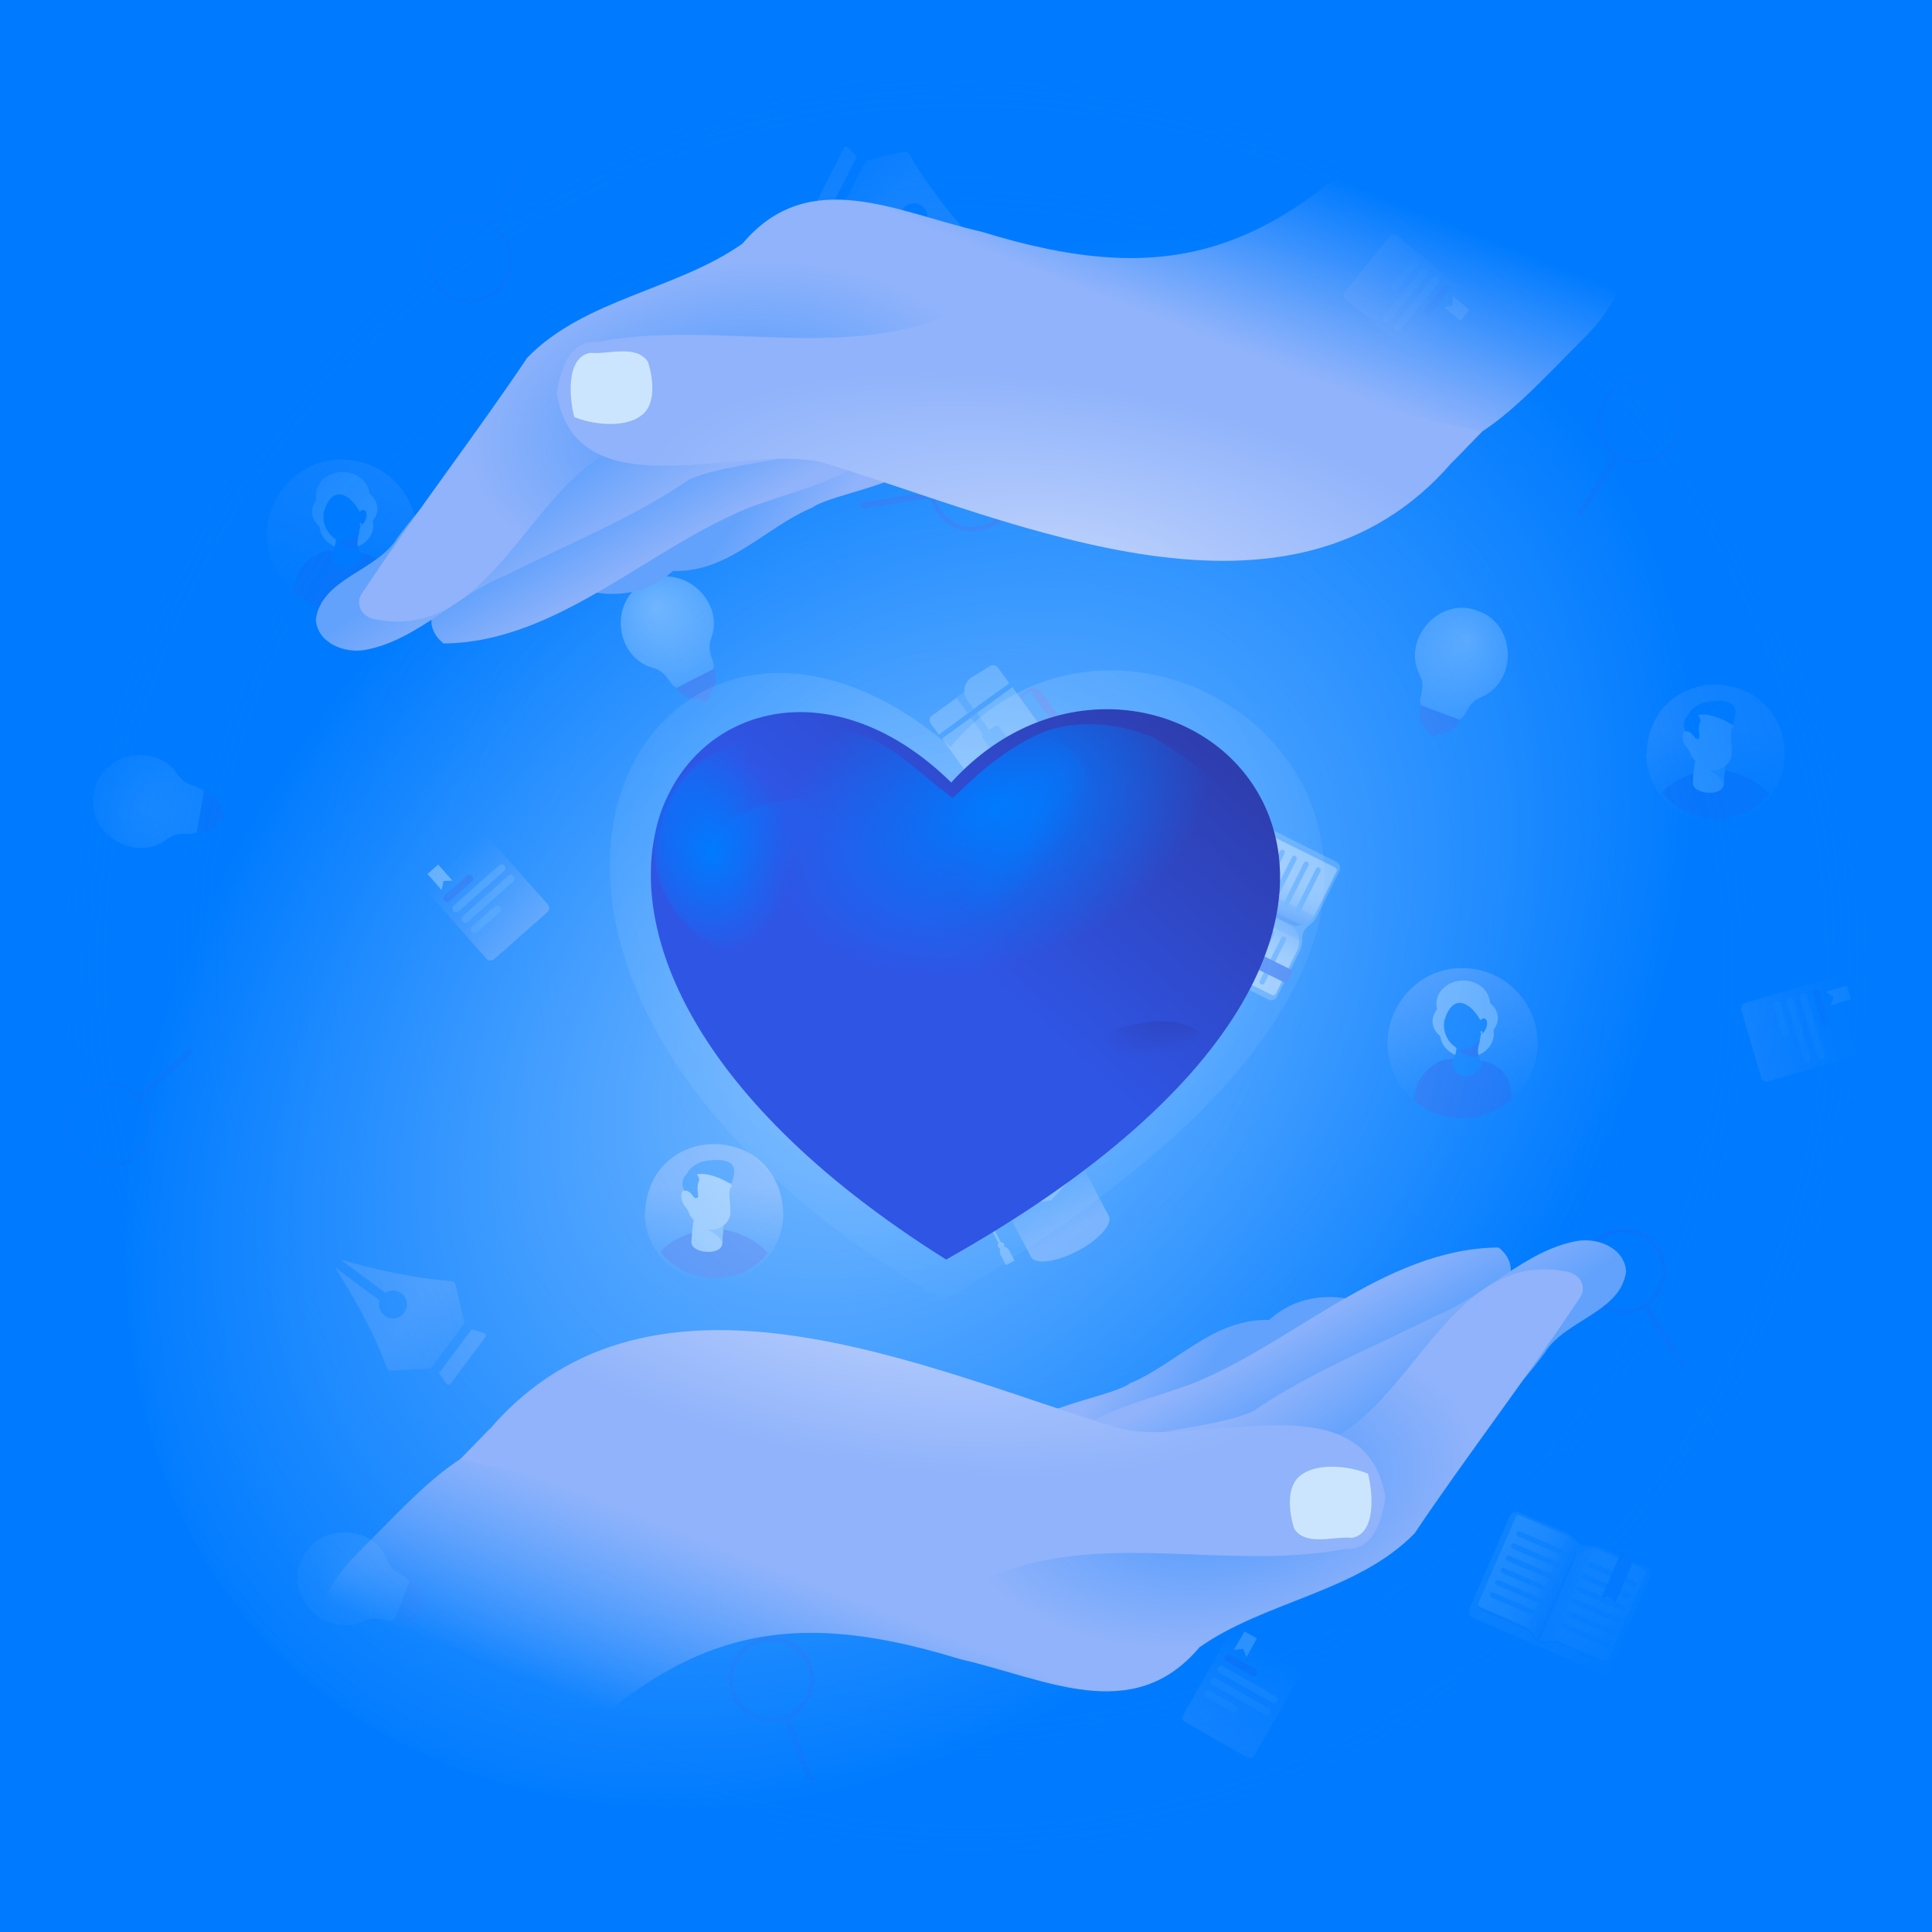 <?xml version="1.0" encoding="UTF-8"?>
<svg xmlns="http://www.w3.org/2000/svg" xmlns:xlink="http://www.w3.org/1999/xlink" version="1.1" viewBox="0 0 720 720">
  <!-- Generator: Adobe Illustrator 29.0.1, SVG Export Plug-In . SVG Version: 2.1.0 Build 192)  -->
  <defs>
    <style>
      .st0 {
        fill: none;
      }

      .st1 {
        fill: #4285f4;
      }

      .st2 {
        fill: url(#radial-gradient14);
      }

      .st2, .st3, .st4 {
        opacity: .5;
      }

      .st3 {
        fill: url(#radial-gradient13);
      }

      .st4 {
        fill: url(#radial-gradient16);
      }

      .st5 {
        fill: url(#radial-gradient10);
      }

      .st5, .st6, .st7, .st8, .st9 {
        opacity: .4;
      }

      .st6 {
        fill: url(#radial-gradient17);
      }

      .st7 {
        fill: url(#radial-gradient15);
      }

      .st10 {
        fill: #3395ff;
      }

      .st11 {
        fill: url(#linear-gradient2);
      }

      .st12 {
        fill: url(#linear-gradient1);
      }

      .st13 {
        fill: url(#linear-gradient9);
      }

      .st14 {
        fill: url(#linear-gradient3);
      }

      .st15 {
        fill: url(#linear-gradient6);
      }

      .st16 {
        fill: url(#linear-gradient8);
      }

      .st17 {
        fill: url(#linear-gradient7);
      }

      .st18 {
        fill: url(#linear-gradient5);
      }

      .st19 {
        fill: url(#linear-gradient4);
      }

      .st20 {
        fill: url(#radial-gradient12);
      }

      .st21 {
        fill: url(#radial-gradient11);
      }

      .st22 {
        fill: #007bff;
      }

      .st23 {
        fill: #80bdff;
      }

      .st24 {
        fill: url(#linear-gradient18);
      }

      .st25 {
        fill: url(#linear-gradient13);
      }

      .st26 {
        fill: url(#linear-gradient12);
      }

      .st27 {
        fill: url(#linear-gradient15);
      }

      .st28 {
        fill: url(#linear-gradient16);
      }

      .st29 {
        fill: url(#linear-gradient11);
      }

      .st30 {
        fill: url(#linear-gradient10);
      }

      .st31 {
        fill: url(#linear-gradient17);
      }

      .st32 {
        fill: url(#linear-gradient14);
      }

      .st33 {
        fill: url(#linear-gradient19);
      }

      .st34 {
        fill: url(#linear-gradient23);
      }

      .st35 {
        fill: url(#linear-gradient22);
      }

      .st36 {
        fill: url(#linear-gradient24);
      }

      .st37 {
        fill: url(#linear-gradient25);
      }

      .st38 {
        fill: url(#linear-gradient21);
      }

      .st39 {
        fill: url(#linear-gradient20);
      }

      .st40 {
        fill: url(#linear-gradient27);
      }

      .st41 {
        fill: url(#linear-gradient26);
      }

      .st42 {
        fill: #2f55e5;
      }

      .st43 {
        fill: #b3d7ff;
      }

      .st44 {
        fill: url(#radial-gradient);
      }

      .st45 {
        fill: url(#linear-gradient);
      }

      .st46 {
        fill: #66b0ff;
      }

      .st47 {
        fill: #fff;
      }

      .st48 {
        fill: #2e3192;
      }

      .st49 {
        opacity: .7;
      }

      .st50 {
        fill: #cce5ff;
      }

      .st51 {
        fill: url(#radial-gradient1);
      }

      .st52 {
        fill: url(#radial-gradient6);
      }

      .st53 {
        fill: url(#radial-gradient8);
      }

      .st54 {
        fill: url(#radial-gradient3);
      }

      .st55 {
        fill: url(#radial-gradient2);
      }

      .st56 {
        fill: url(#radial-gradient5);
      }

      .st57 {
        fill: url(#radial-gradient4);
      }

      .st8 {
        fill: url(#radial-gradient7);
      }

      .st9 {
        fill: url(#radial-gradient9);
      }

      #design{
		    clip-path: url("#mask");
	    }

      #elements-10{
		    transform-origin: 50% 50% !important;
		    animation: rotate 8s infinite  ease-in-out alternate-reverse;
  	  }
 	    @keyframes rotate { 
       	0% {transform: rotate(3deg) scale(1);}
		    100% {transform: rotate(-3deg) scale(1.4);}
      } 

      #hand-top{
		  transform-origin: 50% 100% !important;
		  animation: skew1 8s infinite  ease-in-out alternate;
		  }
	    #hand-bottom{
		  transform-origin: 50% 100% !important;
		  animation: skew1 8s infinite  ease-in-out alternate-reverse;
		  }
	    @keyframes skew1 { 
      0% {transform: skew(5deg) rotate(5deg);}
		  100% {transform: skew(-5deg) rotate(-5deg);}
      } 
	    @keyframes skew { 
      0% {transform: skew(5deg) rotate(8deg);}
		  100% {transform: skew(-5deg) rotate(-8deg);}
      } 

      #main{
		    transform-origin: 50% 50% !important;
		    animation: heart 2s infinite  ease-in-out alternate-reverse;
  	  }
 	    @keyframes heart { 
       	0% {transform: scale(1);}
		    100% {transform: scale(1.05);}
      } 

    </style>
    

    <radialGradient id="radial-gradient" cx="2846.5" cy="3292.7" fx="2846.5" fy="3292.7" r="46.6" gradientTransform="translate(-3268.6 2332.4) rotate(20.4) scale(1 -1)" gradientUnits="userSpaceOnUse">
      <stop offset="0" stop-color="#fff"/>
      <stop offset="1" stop-color="#fff" stop-opacity="0"/>
    </radialGradient>
    <radialGradient id="radial-gradient1" cx="224.1" cy="989.8" fx="224.1" fy="989.8" r="46.5" gradientTransform="translate(56.9 1398.1) rotate(14) scale(1 -1)" xlink:href="#radial-gradient"/>
    <radialGradient id="radial-gradient2" cx="-2712.6" cy="-1782.5" fx="-2712.6" fy="-1782.5" r="46.5" gradientTransform="translate(1847.2 -2596.6) rotate(-27.1) scale(1 -1)" xlink:href="#radial-gradient"/>
    <radialGradient id="radial-gradient3" cx="-14782" cy="3572.1" fx="-14782" fy="3572.1" r="46.6" gradientTransform="translate(6089.5 -13657.4) rotate(-80.2) scale(1 -1)" xlink:href="#radial-gradient"/>
    <radialGradient id="radial-gradient4" cx="-11394.4" cy="-1812.7" fx="-11394.4" fy="-1812.7" r="46.6" gradientTransform="translate(2579.6 -10687.2) rotate(-68.7) scale(1 -1)" xlink:href="#radial-gradient"/>
    <linearGradient id="linear-gradient" x1="838.7" y1="-119.5" x2="838.7" y2="-141.5" gradientTransform="translate(-409.6 726) rotate(-27.8) scale(1 -1)" gradientUnits="userSpaceOnUse">
      <stop offset="0" stop-color="#007bff"/>
      <stop offset="1" stop-color="#90b3fb"/>
    </linearGradient>
    <linearGradient id="linear-gradient1" x1="-1498.3" y1="-1222.5" x2="-1498.3" y2="-1261.4" gradientTransform="translate(551.4 2056.1) rotate(128.9) scale(1 -1)" xlink:href="#linear-gradient"/>
    <linearGradient id="linear-gradient2" x1="-166.1" y1="498.8" x2="-166.1" y2="459.9" gradientTransform="translate(370.5 1130.8) rotate(29.6) scale(1 -1)" xlink:href="#linear-gradient"/>
    <linearGradient id="linear-gradient3" x1="889.7" y1="44.1" x2="889.7" y2="5.2" gradientTransform="translate(-468.2 942.7) rotate(-41.5) scale(1 -1)" xlink:href="#linear-gradient"/>
    <linearGradient id="linear-gradient4" x1="-1014.5" y1="-6" x2="-1014.5" y2="-45" gradientTransform="translate(980.6 1350) rotate(73.7) scale(1 -1)" xlink:href="#linear-gradient"/>
    <linearGradient id="linear-gradient5" x1="-1389.6" y1="2600.6" x2="-1363.1" y2="2600.6" gradientTransform="translate(2189.6 2717.9) rotate(116.5)" gradientUnits="userSpaceOnUse">
      <stop offset="0" stop-color="#fff"/>
      <stop offset=".4" stop-color="#fdfeff"/>
      <stop offset=".5" stop-color="#f6f9fe"/>
      <stop offset=".6" stop-color="#ebf2fe"/>
      <stop offset=".7" stop-color="#dae7fd"/>
      <stop offset=".8" stop-color="#c4d9fc"/>
      <stop offset=".8" stop-color="#a8c7fa"/>
      <stop offset=".9" stop-color="#88b2f8"/>
      <stop offset="1" stop-color="#649bf6"/>
      <stop offset="1" stop-color="#4285f4"/>
    </linearGradient>
    <linearGradient id="linear-gradient6" x1="-1363.1" y1="2600.6" x2="-1336.5" y2="2600.6" gradientTransform="translate(2189.6 2717.9) rotate(116.5)" gradientUnits="userSpaceOnUse">
      <stop offset="0" stop-color="#4285f4"/>
      <stop offset="0" stop-color="#649bf6"/>
      <stop offset="0" stop-color="#88b2f8"/>
      <stop offset=".2" stop-color="#a8c7fa"/>
      <stop offset=".2" stop-color="#c4d9fc"/>
      <stop offset=".3" stop-color="#dae7fd"/>
      <stop offset=".4" stop-color="#ebf2fe"/>
      <stop offset=".5" stop-color="#f6f9fe"/>
      <stop offset=".6" stop-color="#fdfeff"/>
      <stop offset="1" stop-color="#fff"/>
    </linearGradient>
    <linearGradient id="linear-gradient7" x1="361.5" y1="2023.5" x2="388" y2="2023.5" gradientTransform="translate(1031.8 -1417.4) rotate(23.5)" xlink:href="#linear-gradient5"/>
    <linearGradient id="linear-gradient8" x1="388" y1="2023.5" x2="414.6" y2="2023.5" gradientTransform="translate(1031.8 -1417.4) rotate(23.5)" xlink:href="#linear-gradient6"/>
    <linearGradient id="linear-gradient9" x1="3942.3" y1="245.3" x2="3942.3" y2="279.4" gradientTransform="translate(4208.4 722) rotate(-180)" gradientUnits="userSpaceOnUse">
      <stop offset="0" stop-color="#007bff"/>
      <stop offset="1" stop-color="#90b3fb"/>
    </linearGradient>
    <linearGradient id="linear-gradient10" x1="3569.1" y1="416.5" x2="3569.1" y2="450.5" xlink:href="#linear-gradient9"/>
    <linearGradient id="linear-gradient11" x1="3926.8" y1="500.1" x2="3926.8" y2="553.4" gradientTransform="translate(4054.2 722) rotate(-180)" xlink:href="#linear-gradient9"/>
    <linearGradient id="linear-gradient12" x1="3509.1" y1="310.6" x2="3509.1" y2="363.9" gradientTransform="translate(4054.2 722) rotate(-180)" xlink:href="#linear-gradient9"/>
    <linearGradient id="linear-gradient13" x1="829.8" y1="1450.4" x2="843.8" y2="1464.4" gradientTransform="translate(-1403.7 -122.7) rotate(81.7) scale(1 -1)" xlink:href="#linear-gradient9"/>
    <linearGradient id="linear-gradient14" x1="856.7" y1="1477.3" x2="831.4" y2="1452" gradientTransform="translate(-1403.7 -122.7) rotate(81.7) scale(1 -1)" xlink:href="#linear-gradient9"/>
    <linearGradient id="linear-gradient15" x1="1381.7" y1="5179.6" x2="1395.7" y2="5193.6" gradientTransform="translate(5688.6 -199.4) rotate(-107.9) scale(1 -1)" xlink:href="#linear-gradient9"/>
    <linearGradient id="linear-gradient16" x1="1408.6" y1="5206.4" x2="1383.3" y2="5181.2" gradientTransform="translate(5688.6 -199.4) rotate(-107.9) scale(1 -1)" xlink:href="#linear-gradient9"/>
    <radialGradient id="radial-gradient5" cx="360" cy="362" fx="360" fy="362" r="360" gradientTransform="translate(0 722) scale(1 -1)" gradientUnits="userSpaceOnUse">
      <stop offset="0" stop-color="#007bff" stop-opacity="0"/>
      <stop offset=".9" stop-color="#007bff" stop-opacity=".9"/>
      <stop offset="1" stop-color="#007bff"/>
    </radialGradient>
    <radialGradient id="radial-gradient6" cx="411.8" cy="1498.9" fx="411.8" fy="1498.9" r="241.6" gradientTransform="translate(-1437.5 1575.1) rotate(45) scale(1 -1.4)" gradientUnits="userSpaceOnUse">
      <stop offset="0" stop-color="#fff" stop-opacity=".5"/>
      <stop offset="1" stop-color="#fff" stop-opacity="0"/>
    </radialGradient>
    <radialGradient id="radial-gradient7" cx="352.7" cy="326.1" fx="352.7" fy="326.1" r="198.7" gradientTransform="translate(0 27.5) scale(1 .9)" xlink:href="#radial-gradient6"/>
    <linearGradient id="linear-gradient17" x1="3873.5" y1="486.6" x2="3752.4" y2="344.4" gradientTransform="translate(4331.5 64.7) rotate(-178.3) scale(1 -1) skewX(-.2)" gradientUnits="userSpaceOnUse">
      <stop offset="0" stop-color="#2f55e5"/>
      <stop offset="1" stop-color="#2e3192"/>
    </linearGradient>
    <radialGradient id="radial-gradient8" cx="3921.1" cy="451.1" fx="3921.1" fy="451.1" r="64.8" gradientTransform="translate(2810.1 2992.4) rotate(-122.9) scale(.9 -1.3) skewX(7.8)" gradientUnits="userSpaceOnUse">
      <stop offset="0" stop-color="#007bff"/>
      <stop offset=".1" stop-color="#007bff" stop-opacity=".9"/>
      <stop offset="1" stop-color="#007bff" stop-opacity="0"/>
    </radialGradient>
    <radialGradient id="radial-gradient9" cx="3741.7" cy="-69.1" fx="3741.7" fy="-69.1" r="42.8" gradientTransform="translate(-1278.7 -2695) rotate(61.7) scale(.9 -.7) skewX(2.7)" xlink:href="#radial-gradient8"/>
    <radialGradient id="radial-gradient10" cx="4147.3" cy="1224.2" fx="4147.3" fy="1224.2" r="42.8" gradientTransform="translate(401.5 -3506) rotate(105.3) scale(.9 -.7) skewX(-1.4)" xlink:href="#radial-gradient8"/>
    <radialGradient id="radial-gradient11" cx="4101.1" cy="596.3" fx="4101.1" fy="596.3" r="42.8" gradientTransform="translate(-447.4 -3334.6) rotate(85.4) scale(.9 -.7) skewX(.7)" xlink:href="#radial-gradient8"/>
    <radialGradient id="radial-gradient12" cx="3897.9" cy="503" fx="3897.9" fy="503" r="85.2" gradientTransform="translate(3102.4 -1965.5) rotate(141.2) scale(.9 -.3) skewX(-1.5)" gradientUnits="userSpaceOnUse">
      <stop offset="0" stop-color="#2e3192"/>
      <stop offset="1" stop-color="#2e3192" stop-opacity="0"/>
    </radialGradient>
    <radialGradient id="radial-gradient13" cx="-905.3" cy="260.5" fx="-905.3" fy="260.5" r="49.5" gradientTransform="translate(869.9 -366.3) rotate(-59.5) scale(.9 -.3) skewX(-2.3)" gradientUnits="userSpaceOnUse">
      <stop offset="0" stop-color="#007bff"/>
      <stop offset="1" stop-color="#007bff" stop-opacity="0"/>
    </radialGradient>
    <linearGradient id="linear-gradient18" x1="276.9" y1="189.4" x2="300.8" y2="206.1" gradientUnits="userSpaceOnUse">
      <stop offset="0" stop-color="#62a2fc"/>
      <stop offset="1" stop-color="#90b3fb"/>
    </linearGradient>
    <linearGradient id="linear-gradient19" x1="235.5" y1="185.3" x2="248.3" y2="207.5" xlink:href="#linear-gradient18"/>
    <linearGradient id="linear-gradient20" x1="212.7" y1="175.3" x2="229.4" y2="200.5" xlink:href="#linear-gradient18"/>
    <linearGradient id="linear-gradient21" x1="390" y1="110.8" x2="419.5" y2="35.8" gradientUnits="userSpaceOnUse">
      <stop offset="0" stop-color="#90b3fb"/>
      <stop offset=".1" stop-color="#90b3fb"/>
      <stop offset="1" stop-color="#90b3fb" stop-opacity="0"/>
    </linearGradient>
    <radialGradient id="radial-gradient14" cx="271.1" cy="159.8" fx="271.1" fy="159.8" r="96.3" gradientTransform="translate(553.1 210.4) rotate(171.3) scale(1 .6)" gradientUnits="userSpaceOnUse">
      <stop offset="0" stop-color="#007bff"/>
      <stop offset="1" stop-color="#007bff" stop-opacity="0"/>
    </radialGradient>
    <linearGradient id="linear-gradient22" x1="508.5" y1="52.5" x2="671.1" y2="-71.9" gradientUnits="userSpaceOnUse">
      <stop offset="0" stop-color="#90b3fb"/>
      <stop offset=".9" stop-color="#90b3fb" stop-opacity=".1"/>
      <stop offset="1" stop-color="#90b3fb" stop-opacity="0"/>
    </linearGradient>
    <radialGradient id="radial-gradient15" cx="403.4" cy="201.6" fx="403.4" fy="201.6" r="166.1" gradientTransform="translate(19.3 58.8) rotate(10.3) scale(1 .4)" xlink:href="#radial-gradient"/>
    <linearGradient id="linear-gradient23" x1="276.9" y1="561.2" x2="300.8" y2="577.9" gradientTransform="translate(723.8 1076.4) rotate(-180)" xlink:href="#linear-gradient18"/>
    <linearGradient id="linear-gradient24" x1="235.5" y1="557.1" x2="248.3" y2="579.3" gradientTransform="translate(723.8 1076.4) rotate(-180)" xlink:href="#linear-gradient18"/>
    <linearGradient id="linear-gradient25" x1="212.7" y1="547.1" x2="229.4" y2="572.3" gradientTransform="translate(723.8 1076.4) rotate(-180)" xlink:href="#linear-gradient18"/>
    <linearGradient id="linear-gradient26" x1="390" y1="482.6" x2="419.5" y2="407.6" gradientTransform="translate(723.8 1076.4) rotate(-180)" xlink:href="#linear-gradient21"/>
    <radialGradient id="radial-gradient16" cy="531.6" fy="531.6" r="96.3" gradientTransform="translate(138 280.8) rotate(-8.7) scale(1 .6)" xlink:href="#radial-gradient14"/>
    <linearGradient id="linear-gradient27" x1="508.5" y1="424.3" x2="671.1" y2="299.8" gradientTransform="translate(723.8 1076.4) rotate(-180)" xlink:href="#linear-gradient22"/>
    <radialGradient id="radial-gradient17" cx="403.4" cy="573.4" fx="403.4" fy="573.4" r="166.1" gradientTransform="translate(680.8 776.5) rotate(-169.7) scale(1 .4)" xlink:href="#radial-gradient"/>
  </defs>

   
    <clipPath id="mask">
    <rect class="st0" width="720" height="720"/>
    </clipPath>
  
  <g id="background">
    <rect class="st22" width="720" height="720"/>
  </g>
  <g id="design">
    <g id="elements-10">
      <g id="elements-5">
        <g class="st49">
          <g>
            <path class="st42" d="M529.6,262.8c-1.3,3.4-.3,7.2,2.7,9.2-.6,2.2,2.8,3.4,3.7,1.3,3.5.3,6.7-1.9,7.9-5.2l-14.3-5.3Z"/>
            <path class="st44" d="M550.6,227.6c-14-5.5-28.3,10.5-21.6,23.7,2.8,5.6-.9,8.8.6,11.6h0l14.3,5.3h0c2.9-1.1,2.3-6,8.1-8.4,13.8-5.8,13.1-27.5-1.4-32.2Z"/>
          </g>
          <g>
            <path class="st42" d="M499.8,518.8c-.9,3.5.5,7.2,3.7,8.9-.3,2.3,3.1,3.1,3.9.9,3.5,0,6.4-2.7,7.3-6.1l-14.9-3.7Z"/>
            <path class="st51" d="M516.8,481.5c-14.5-3.9-27,13.5-18.8,25.9,3.4,5.3.1,8.8,1.9,11.5h0l14.8,3.7h0c2.8-1.4,1.6-6.2,7.1-9.3,13.1-7.3,10-28.8-5-31.8Z"/>
          </g>
          <g>
            <path class="st42" d="M252.2,256.2c1.6,3.2,5.1,5.1,8.6,4.2,1.3,1.9,4.4.3,3.5-1.9,2.6-2.4,3.1-6.2,1.5-9.4l-13.6,7.1Z"/>
            <path class="st55" d="M240.4,217c-13.5,6.6-11.4,27.9,2.9,31.9,6.1,1.7,5.9,6.6,9,7.4h0l13.5-6.9h0c1.2-2.9-2.9-5.7-.7-11.7,5.1-14.1-11.4-28.4-24.7-20.7Z"/>
          </g>
          <g>
            <path class="st42" d="M73.3,310.1c3.5.6,7.1-1.1,8.6-4.3,2.3.2,2.9-3.4.6-3.9-.3-3.5-3.1-6.2-6.6-6.8l-2.6,15Z"/>
            <path class="st54" d="M34.9,295.9c-2.8,14.7,15.5,25.9,27.2,16.9,5-3.8,8.8-.8,11.3-2.8h0l2.6-15h0c-1.6-2.7-6.3-1.1-9.8-6.4-8.1-12.5-29.4-7.9-31.3,7.3Z"/>
          </g>
          <g>
            <path class="st42" d="M147,603.7c3.3,1.3,7.2.4,9.3-2.5,2.2.6,3.5-2.7,1.4-3.7.4-3.5-1.8-6.7-5.1-8l-5.6,14.2Z"/>
            <path class="st57" d="M112.1,582.1c-5.7,13.9,10,28.5,23.3,22,5.7-2.7,8.8,1,11.6-.4h0l5.5-14.2h0c-1.1-3-5.9-2.3-8.3-8.3-5.4-13.9-27.2-13.5-32.1.9Z"/>
          </g>
          <path class="st10" d="M322.1,236c-.1.1-.3.1-.4.2h0c0-.1.3-.2.4-.2Z"/>
          <path class="st48" d="M358.9,115.7s0,0,.1.4c-.1-.2-.1-.4-.1-.4Z"/>
          <path class="st48" d="M316.1,288.5c.1-.1.3-.2.4-.2h0c-.1,0-.3.1-.4.2Z"/>
          <path class="st48" d="M321.7,236.1c.1-.1.3-.1.4-.2,0,.1-.3.2-.4.2h0Z"/>
          <g>
            <path class="st23" d="M364.1,451.6l1.7-.3,6.3,12c-.3.4-.4.9-.1,1.4.2.3.5.6.8.6-.3.6-.3,1.5.1,2.4l2,3.8,3.2-1.7-2-3.8c-.4-.8-1.2-1.4-1.9-1.4.1-.3.1-.7,0-1-.2-.5-.7-.7-1.2-.7l-6.2-11.7,2-.3-.7-1.4-4,2.1Z"/>
            <path class="st45" d="M391.4,446.7h-.6c0,.1-16.6,2.7-16.6,2.7l10,19c1.6,3,9.4,2,17.4-2.2s13.2-10.1,11.6-13.1l-10-19-11.5,12.2-.3.4Z"/>
            <polygon class="st23" points="411.6 426 383.3 431.4 362.8 451.8 365.8 451.3 366.8 451.2 374.5 450 374.5 450 391.7 447.3 403.5 434.6 403.5 434.6 411.6 426"/>
          </g>
          <g>
            <g>
              <path class="st12" d="M501.2,108.8l16.6-20.6c.7-.9,1.9-1,2.8-.3l28.3,22.8c.9.7,1,1.9.3,2.8l-16.6,20.6c-.7.9-1.9,1-2.8.3l-28.3-22.8c-.9-.7-1-1.9-.3-2.8Z"/>
              <path class="st42" d="M533,117.2l6.9-8.6c.5-.6.4-1.5-.2-2h0c-.6-.5-1.5-.4-2,.2l-6.9,8.6c-.5.6-.4,1.5.2,2h0c.6.5,1.5.4,2-.2Z"/>
              <path class="st23" d="M521.9,123l14.2-17.6c.5-.6.4-1.5-.2-2h0c-.6-.5-1.5-.4-2,.2l-14.2,17.6c-.5.6-.4,1.5.2,2h0c.6.5,1.5.4,2-.2Z"/>
              <path class="st23" d="M517.8,119.8l14.2-17.6c.5-.6.4-1.5-.2-2h0c-.6-.5-1.5-.4-2,.2l-14.2,17.6c-.5.6-.4,1.5.2,2h0c.7.5,1.5.4,2-.2Z"/>
              <path class="st23" d="M521,107.6l7-8.6c.5-.6.4-1.5-.2-2h0c-.6-.5-1.5-.4-2,.2l-7,8.6c-.5.6-.4,1.5.2,2h0c.6.5,1.5.4,2-.2Z"/>
            </g>
            <polygon class="st47" points="547.6 115.4 541.4 110.3 541.3 113.9 538 114.5 544.3 119.5 547.6 115.4"/>
          </g>
          <g>
            <g>
              <path class="st11" d="M464.8,654.9l-23.1-13.1c-1-.5-1.3-1.7-.7-2.7l17.9-31.6c.5-1,1.7-1.3,2.7-.7l23.1,13.1c1,.5,1.3,1.7.7,2.7l-17.9,31.6c-.5.9-1.7,1.2-2.7.7Z"/>
              <path class="st42" d="M467.9,622.1l-9.6-5.5c-.7-.4-1.5,0-1.9.5h0c-.4.7-.1,1.5.5,1.9l9.6,5.5c.7.4,1.5,0,1.9-.5h0c.4-.7.2-1.5-.5-1.9Z"/>
              <path class="st23" d="M475.5,632.2l-19.7-11.2c-.7-.4-1.5,0-1.9.5h0c-.4.7-.1,1.5.5,1.9l19.7,11.2c.7.4,1.5,0,1.9-.5h0c.4-.7.2-1.6-.5-1.9Z"/>
              <path class="st23" d="M472.9,636.7l-19.6-11.2c-.7-.4-1.5,0-1.9.5h0c-.4.7-.1,1.5.5,1.9l19.7,11.2c.7.4,1.5,0,1.9-.5h0c.3-.7,0-1.6-.6-1.9Z"/>
              <path class="st23" d="M460.4,635.5l-9.7-5.5c-.7-.4-1.5,0-1.9.5h0c-.4.7-.1,1.5.5,1.9l9.7,5.5c.7.4,1.5,0,1.9-.5h0c.4-.7.1-1.5-.5-1.9Z"/>
            </g>
            <polygon class="st47" points="463.8 608 459.8 614.9 463.3 614.5 464.5 617.6 468.4 610.6 463.8 608"/>
          </g>
          <g>
            <g>
              <path class="st14" d="M204,339.9l-19.9,17.6c-.8.7-2.1.6-2.8-.2l-24.1-27.2c-.7-.8-.6-2.1.2-2.8l19.9-17.6c.8-.7,2.1-.6,2.8.2l24.1,27.2c.7.9.6,2.1-.2,2.8Z"/>
              <path class="st42" d="M174,326.4l-8.3,7.3c-.6.5-.6,1.4-.1,2h0c.5.6,1.4.6,2,.1l8.3-7.3c.6-.5.6-1.4.1-2h0c-.5-.6-1.4-.6-2-.1Z"/>
              <path class="st23" d="M186,322.5l-16.9,15c-.6.5-.6,1.4-.1,2h0c.5.6,1.4.6,2,.1l16.9-15c.6-.5.6-1.4.1-2h0c-.5-.6-1.4-.6-2-.1Z"/>
              <path class="st23" d="M189.4,326.4l-16.9,15c-.6.5-.6,1.4-.1,2h0c.5.6,1.4.6,2,.1l16.9-15c.6-.5.6-1.4.1-2h0c-.5-.6-1.4-.7-2-.1Z"/>
              <path class="st23" d="M184.3,337.9l-8.3,7.4c-.6.5-.6,1.4-.1,2h0c.5.6,1.4.6,2,.1l8.3-7.4c.6-.5.6-1.4.1-2h0c-.6-.6-1.5-.7-2-.1Z"/>
            </g>
            <polygon class="st47" points="159.3 325.7 164.6 331.7 165.3 328.3 168.6 328.2 163.3 322.2 159.3 325.7"/>
          </g>
          <g>
            <g>
              <path class="st19" d="M656.4,401.7l-7.5-25.4c-.3-1,.3-2.1,1.3-2.5l34.9-10.2c1-.3,2.1.3,2.5,1.3l7.5,25.4c.3,1-.3,2.1-1.3,2.5l-34.9,10.2c-1.1.4-2.2-.2-2.5-1.3Z"/>
              <path class="st42" d="M681.4,380.4l-3.1-10.6c-.2-.7-1-1.2-1.7-.9h0c-.7.2-1.2,1-.9,1.7l3.1,10.6c.2.7,1,1.2,1.7.9h0c.7-.2,1.1-1,.9-1.7Z"/>
              <path class="st23" d="M679.8,392.9l-6.4-21.7c-.2-.7-1-1.2-1.7-.9h0c-.7.2-1.2,1-.9,1.7l6.4,21.7c.2.7,1,1.2,1.7.9h0c.7-.2,1.2-1,.9-1.7Z"/>
              <path class="st23" d="M674.9,394.3l-6.4-21.7c-.2-.7-1-1.2-1.7-.9h0c-.7.2-1.2,1-.9,1.7l6.4,21.7c.2.7,1,1.2,1.7.9h0c.7-.2,1.1-.9.9-1.7Z"/>
              <path class="st23" d="M666.7,384.7l-3.1-10.7c-.2-.7-1-1.2-1.7-.9h0c-.7.2-1.2,1-.9,1.7l3.1,10.7c.2.7,1,1.2,1.7.9h0c.7-.2,1.1-.9.9-1.7Z"/>
            </g>
            <polygon class="st47" points="688.3 367.3 680.6 369.6 683.4 371.7 682.1 374.7 689.8 372.4 688.3 367.3"/>
          </g>
          <g id="Layer_3">
            <path class="st46" d="M476,371.3l8.3-16.7c.7-1.4,1.1-3,1-4.7-.1-2,.9-3.9,2.5-5,1.3-.9,2.4-2.2,3.1-3.6l8.3-16.7c.6-1.2.1-2.7-1.1-3.4l-33.9-16.9c-1.2-.6-2.7-.1-3.4,1.1l-23.1,46.8c-.6,1.2-.1,2.7,1.1,3.4l33.9,16.9c1.2.6,2.7.1,3.3-1.2Z"/>
            <path class="st1" d="M474.5,369l7.7-15.4c1.8-3.7.3-8.1-3.3-10h0c3.7,1.8,8.1.3,10-3.3h0l7.7-15.4c.4-.8.1-1.7-.7-2h0l-30.1-15c-.8-.4-1.7-.1-2,.7h0l-7.7,15.4c-.7,1.5-1.9,2.7-3.4,3.4-.9.5-1.7,1.2-2.2,2.2h0c-.5.9-.6,2-.4,3,.3,1.6.1,3.3-.6,4.8l-7.7,15.4c-.4.8-.1,1.7.7,2h0l30.1,15c.6.2,1.5-.1,1.9-.8h0Z"/>
            <path class="st18" d="M451.1,329.8h0l28.9,14.4c3.7,1.9,8.3.3,10.1-3.4l8-16c.3-.5,0-1.2-.5-1.5l-31.4-15.6c-.5-.3-1.2,0-1.5.5h0l-8,16c-.7,1.5-2,2.7-3.5,3.4-.8.5-1.6,1.2-2.1,2.2Z"/>
            <path class="st15" d="M483.4,354.3c1.9-3.7.3-8.3-3.4-10.1l-28.9-14.4h0c-.5.9-.6,2-.4,3.1.3,1.6.1,3.3-.6,4.8l-8,16c-.3.5,0,1.2.5,1.5l31.4,15.6c.5.3,1.2,0,1.5-.5l7.9-16Z"/>
            <path class="st23" d="M479.2,350.4l-8,16c-.2.5-.8.7-1.3.4h0c-.5-.2-.7-.8-.4-1.3l8-16c.2-.5.8-.7,1.3-.4h0c.5.3.7.9.4,1.3Z"/>
            <path class="st23" d="M474.8,348.2l-8,16c-.2.5-.8.7-1.3.4h0c-.5-.2-.7-.8-.4-1.3l8-16c.2-.5.8-.7,1.3-.4h0c.4.3.6.8.4,1.3Z"/>
            <path class="st23" d="M470.4,346l-8,16c-.2.5-.8.7-1.3.4h0c-.5-.2-.7-.8-.4-1.3l8-16c.2-.5.8-.7,1.3-.4h0c.4.2.6.8.4,1.3Z"/>
            <path class="st23" d="M465.9,343.8l-8,16c-.2.5-.8.7-1.3.4h0c-.5-.2-.7-.8-.4-1.3l8-16c.2-.5.8-.7,1.3-.4h0c.5.2.7.8.4,1.3Z"/>
            <path class="st23" d="M461.5,341.6l-8,16c-.2.5-.8.7-1.3.4h0c-.5-.2-.7-.8-.4-1.3l8-16c.2-.5.8-.7,1.3-.4h0c.4.2.6.8.4,1.3Z"/>
            <path class="st23" d="M457,339.4l-8,16c-.2.5-.8.7-1.3.4h0c-.5-.2-.7-.8-.4-1.3l8-16c.2-.5.8-.7,1.3-.4h0c.5.2.7.8.4,1.3Z"/>
            <path class="st23" d="M492.1,324.7l-8,16c-.2.5-.8.7-1.3.4h0c-.5-.2-.7-.8-.4-1.3l8-16c.2-.5.8-.7,1.3-.4h0c.4.2.6.8.4,1.3Z"/>
            <path class="st23" d="M487.6,322.5l-8,16c-.2.5-.8.7-1.3.4h0c-.5-.2-.7-.8-.4-1.3l8-16c.2-.5.8-.7,1.3-.4h0c.5.2.7.8.4,1.3Z"/>
            <path class="st23" d="M483.2,320.3l-8,16c-.2.5-.8.7-1.3.4h0c-.5-.2-.7-.8-.4-1.3l8-16c.2-.5.8-.7,1.3-.4h0c.4.2.6.8.4,1.3Z"/>
            <path class="st23" d="M478.7,318.1l-8,16c-.2.5-.8.7-1.3.4h0c-.5-.2-.7-.8-.4-1.3l8-16c.2-.5.8-.7,1.3-.4h0c.5.2.7.8.4,1.3Z"/>
            <path class="st23" d="M474.3,315.9l-8,16c-.2.5-.8.7-1.3.4h0c-.5-.2-.7-.8-.4-1.3l8-16c.2-.5.8-.7,1.3-.4h0c.4.2.6.8.4,1.3Z"/>
            <path class="st23" d="M469.9,313.6l-8,16c-.2.5-.8.7-1.3.4h0c-.5-.2-.7-.8-.4-1.3l8-16c.2-.5.8-.7,1.3-.4h0c.4.3.6.9.4,1.3Z"/>
            <path class="st42" d="M463.5,358.7l2.5-1.7v-3.2c-.1,0,15,7.5,15,7.5.5.2.7.8.5,1.3h0l-1.6,3.1c-.2.5-.8.7-1.3.4h0l-15.1-7.4Z"/>
          </g>
          <g id="Layer_31" data-name="Layer_3">
            <path class="st46" d="M613.9,584.3l-17.1-7.4c-1.5-.6-3.1-.9-4.7-.8-2,.2-3.9-.7-5.2-2.2-1-1.3-2.3-2.3-3.8-2.9l-17.1-7.4c-1.3-.5-2.7,0-3.3,1.3l-15.1,34.7c-.5,1.3,0,2.7,1.3,3.3l47.8,20.8c1.3.5,2.7,0,3.3-1.3l15.1-34.7c.6-1.4,0-2.9-1.2-3.4Z"/>
            <path class="st1" d="M611.6,586l-15.8-6.9c-3.8-1.6-8.1,0-9.8,3.9h0c1.6-3.8,0-8.1-3.9-9.8h0l-15.8-6.9c-.8-.3-1.7,0-2,.8h0l-13.4,30.8c-.3.8,0,1.7.8,2h0l15.8,6.9c1.5.7,2.8,1.8,3.5,3.2.5.9,1.3,1.6,2.3,2h0c1,.4,2,.5,3,.3,1.6-.4,3.3-.3,4.8.4l15.8,6.9c.8.3,1.7,0,2-.8h0l13.4-30.8c.5-.8.1-1.7-.7-2h0Z"/>
            <path class="st17" d="M573.7,611.3h0l12.9-29.6c1.7-3.8,0-8.3-3.9-9.9l-16.4-7.1c-.6-.2-1.2,0-1.4.6l-14,32.2c-.2.6,0,1.2.6,1.4h0l16.4,7.1c1.5.7,2.8,1.8,3.6,3.3.4.9,1.3,1.6,2.2,2Z"/>
            <path class="st16" d="M596.5,577.8c-3.8-1.7-8.3,0-9.9,3.9l-12.9,29.6h0c1,.4,2.1.5,3.1.3,1.6-.4,3.3-.3,4.8.4l16.4,7.1c.6.2,1.2,0,1.4-.6l14-32.2c.2-.6,0-1.2-.6-1.4l-16.3-7.1Z"/>
            <path class="st23" d="M592.9,582.2l16.4,7.1c.5.2.7.8.5,1.3h0c-.2.5-.8.7-1.3.5l-16.4-7.1c-.5-.2-.7-.8-.5-1.3h0c.2-.5.8-.7,1.3-.5Z"/>
            <path class="st23" d="M590.9,586.7l16.4,7.1c.5.2.7.8.5,1.3h0c-.2.5-.8.7-1.3.5l-16.4-7.1c-.5-.2-.7-.8-.5-1.3h0c.2-.5.8-.7,1.3-.5Z"/>
            <path class="st23" d="M588.9,591.3l16.4,7.1c.5.2.7.8.5,1.3h0c-.2.5-.8.7-1.3.5l-16.4-7.1c-.5-.2-.7-.8-.5-1.3h0c.2-.5.8-.8,1.3-.5Z"/>
            <path class="st23" d="M587,595.8l16.4,7.1c.5.2.7.8.5,1.3h0c-.2.5-.8.7-1.3.5l-16.4-7.1c-.5-.2-.7-.8-.5-1.3h0c.2-.5.8-.7,1.3-.5Z"/>
            <path class="st23" d="M585,600.4l16.4,7.1c.5.2.7.8.5,1.3h0c-.2.5-.8.7-1.3.5l-16.4-7.1c-.5-.2-.7-.8-.5-1.3h0c.2-.5.8-.8,1.3-.5Z"/>
            <path class="st23" d="M583,604.9l16.4,7.1c.5.2.7.8.5,1.3h0c-.2.5-.8.7-1.3.5l-16.4-7.1c-.5-.2-.7-.8-.5-1.3h0c.2-.5.8-.7,1.3-.5Z"/>
            <path class="st23" d="M566.5,570.7l16.4,7.1c.5.2.7.8.5,1.3h0c-.2.5-.8.7-1.3.5l-16.4-7.1c-.5-.2-.7-.8-.5-1.3h0c.2-.5.8-.7,1.3-.5Z"/>
            <path class="st23" d="M564.5,575.3l16.4,7.1c.5.2.7.8.5,1.3h0c-.2.5-.8.7-1.3.5l-16.4-7.1c-.5-.2-.7-.8-.5-1.3h0c.2-.5.8-.8,1.3-.5Z"/>
            <path class="st23" d="M562.5,579.8l16.4,7.1c.5.2.7.8.5,1.3h0c-.2.5-.8.7-1.3.5l-16.4-7.1c-.5-.2-.7-.8-.5-1.3h0c.3-.5.8-.7,1.3-.5Z"/>
            <path class="st23" d="M560.6,584.4l16.4,7.1c.5.2.7.8.5,1.3h0c-.2.5-.8.7-1.3.5l-16.4-7.1c-.5-.2-.7-.8-.5-1.3h0c.2-.5.8-.8,1.3-.5Z"/>
            <path class="st23" d="M558.6,588.9l16.4,7.1c.5.2.7.8.5,1.3h0c-.2.5-.8.7-1.3.5l-16.4-7.1c-.5-.2-.7-.8-.5-1.3h0c.2-.5.8-.7,1.3-.5Z"/>
            <path class="st23" d="M556.6,593.5l16.4,7.1c.5.2.7.8.5,1.3h0c-.2.5-.8.7-1.3.5l-16.4-7.1c-.5-.2-.7-.8-.5-1.3h0c.2-.5.8-.8,1.3-.5Z"/>
            <path class="st42" d="M601.9,597.5l-1.8-2.4-3.2.2,6.7-15.5c.2-.5.8-.7,1.3-.5h0l3.2,1.4c.5.2.7.8.5,1.3h0l-6.7,15.5Z"/>
          </g>
          <path class="st42" d="M281.7,611.1c-8.2,3.2-12.2,12.4-9,20.6,1.5,3.9,4.5,7.1,8.4,8.8,3.5,1.5,7.4,1.7,11.1.6l9.2,23.5c.2.6.9.9,1.5.6.5-.2.8-.8.7-1.3q0,0-.1-.2l-9.2-23.5c3.5-1.6,6.2-4.4,7.7-8,1.4-3.1,1.7-6.4,1-9.7-.2-.8-.4-1.7-.7-2.5-1.5-3.9-4.5-7.1-8.4-8.8-4-1.6-8.3-1.7-12.2,0ZM293.2,612.7c3.5,1.5,6.2,4.4,7.6,7.9,1.4,3.6,1.3,7.5-.2,11s-4.4,6.2-7.9,7.6c-7.4,2.9-15.7-.8-18.6-8.1-.3-.7-.5-1.5-.7-2.2-1.5-6.8,2.2-13.8,8.8-16.4,3.6-1.4,7.5-1.3,11,.2Z"/>
          <path class="st42" d="M28.8,430c5.9,6.5,15.9,7,22.4,1.1,3.1-2.8,5-6.8,5.2-11,.2-3.9-1-7.6-3.4-10.6l18.7-16.9c.5-.4.5-1.1,0-1.6-.4-.4-1-.5-1.4-.2,0,0,0,.1,0,.1l-18.7,16.9c-2.8-2.7-6.3-4.2-10.2-4.4-3.4-.2-6.6.7-9.4,2.5-.7.5-1.4,1-2,1.6-3.1,2.8-5,6.8-5.2,11-.3,4.3,1.2,8.4,4,11.5ZM26.2,418.6c.2-3.8,1.9-7.4,4.7-10,2.9-2.6,6.5-3.9,10.4-3.7,3.8.2,7.4,1.9,10,4.7,5.3,5.9,4.9,15-1,20.3-.6.5-1.2,1-1.8,1.4-5.8,3.8-13.7,2.9-18.5-2.4-2.6-2.7-4-6.4-3.8-10.3Z"/>
          <path class="st42" d="M331.4,345.7c-8.4,2.5-13.2,11.3-10.7,19.7,1.2,4.1,3.9,7.4,7.6,9.4,3.4,1.8,7.3,2.4,11,1.5l7.2,24.2c.2.6.8.9,1.4.8.5-.2.9-.7.8-1.2v-.2l-7.2-24.2c3.6-1.3,6.5-3.9,8.4-7.3,1.6-3,2.2-6.3,1.8-9.6-.1-.8-.3-1.7-.5-2.5-1.2-4.1-3.9-7.4-7.6-9.4-3.8-2-8.1-2.4-12.2-1.2ZM342.8,348.3c3.4,1.8,5.8,4.9,6.9,8.6s.7,7.6-1.2,10.9c-1.8,3.4-4.9,5.8-8.6,6.9-7.6,2.3-15.6-2.1-17.9-9.7-.2-.8-.4-1.5-.5-2.3-.9-6.9,3.3-13.6,10.2-15.6,3.8-1.1,7.7-.6,11.1,1.2Z"/>
          <path class="st42" d="M378,179.6c-1.3-8.7-9.5-14.6-18.1-13.3-4.2.6-7.9,2.9-10.4,6.3-2.3,3.1-3.3,6.9-3,10.7l-24.9,3.9c-.6.1-1,.7-.9,1.3s.6.9,1.1,1h.2l24.9-3.9c.8,3.7,3,7,6.1,9.3,2.7,2,5.9,3,9.2,3.1.9,0,1.7-.1,2.6-.2,4.2-.6,7.9-2.9,10.4-6.3,2.5-3.5,3.5-7.7,2.8-11.9ZM373.9,190.6c-2.3,3.1-5.6,5.1-9.4,5.7-3.8.6-7.6-.3-10.7-2.6s-5.1-5.6-5.7-9.4c-1.2-7.8,4.2-15.2,12-16.4.8-.1,1.5-.2,2.3-.2,6.9,0,13,5.1,14.1,12.2.6,3.8-.3,7.6-2.6,10.7Z"/>
          <path class="st42" d="M167.2,110.8c7.6,4.3,17.3,1.7,21.7-5.9,2.1-3.7,2.7-8,1.5-12.1-1-3.7-3.3-6.9-6.5-9l12.5-21.9c.3-.5.1-1.2-.4-1.5s-1.1-.2-1.4.3c0,0-.1,0-.1.2l-12.5,21.9c-3.4-1.7-7.3-2-11.1-1-3.3.9-6.1,2.7-8.2,5.3-.5.7-1,1.4-1.5,2.1-2.1,3.7-2.7,8-1.5,12.1,1.2,4,3.9,7.4,7.5,9.5ZM161.3,100.8c-1-3.7-.5-7.6,1.4-10.9s5-5.7,8.7-6.7,7.6-.5,10.9,1.4c6.9,3.9,9.3,12.7,5.3,19.6-.4.7-.8,1.3-1.3,1.9-4.4,5.4-12.1,7-18.3,3.4-3.3-1.9-5.7-5-6.7-8.7Z"/>
          <path class="st42" d="M619.5,143.6c-7.4-4.7-17.2-2.6-21.9,4.8-2.3,3.6-3,7.8-2.1,12,.8,3.8,3,7,6,9.3l-13.6,21.2c-.3.5-.2,1.2.3,1.5s1.1.2,1.4-.2h0c0-.1,13.6-21.3,13.6-21.3,3.4,1.8,7.2,2.4,11,1.6,3.3-.7,6.2-2.4,8.4-4.9.6-.6,1.1-1.3,1.6-2.1,2.3-3.6,3-7.8,2.1-12-.9-4.1-3.4-7.6-6.9-9.9ZM624.9,153.9c.8,3.8,0,7.6-1.9,10.8-2.1,3.2-5.3,5.5-9,6.3-3.8.8-7.6.1-10.8-1.9-6.7-4.3-8.6-13.2-4.3-19.9.4-.7.9-1.3,1.4-1.8,4.6-5.2,12.5-6.4,18.5-2.5,3.1,2,5.3,5.2,6.1,9Z"/>
          <path class="st42" d="M596.7,460.3c-7.4,4.7-9.7,14.5-5,21.9,2.3,3.6,5.8,6.1,9.9,7,3.8.9,7.6.3,11-1.5l13.4,21.4c.3.5,1,.7,1.5.4s.6-.9.4-1.4c0,0,0,0,0-.2l-13.4-21.4c3.1-2.3,5.3-5.5,6.1-9.3.8-3.3.5-6.6-.8-9.7-.3-.8-.7-1.5-1.2-2.3-2.3-3.6-5.8-6.1-9.9-7-4.1-.9-8.3-.2-11.9,2.1ZM608.3,459.7c3.7.9,6.9,3.1,9,6.4,2,3.3,2.7,7.1,1.8,10.9-.9,3.7-3.1,6.9-6.4,9-6.7,4.2-15.6,2.2-19.8-4.5-.4-.7-.8-1.3-1.1-2-2.7-6.4-.4-14,5.6-17.8,3.3-2.2,7.2-2.8,10.9-2Z"/>
          <g>
            <path class="st13" d="M240.3,452c0,3.6.7,7.2,2.2,10.4.8,1.8,1.8,3.5,3,5.1.1.1.2.4.4.5,1.6,1.9,3.4,3.8,5.5,5.2,2.1,1.5,4.4,2.5,6.8,3.4h.1c8.1,2.7,16.5,1,22.8-3.5,1.8-1.3,3.5-2.8,5-4.6,3.6-4.4,5.8-10.1,5.8-16.4-1.3-34.3-50.1-34.3-51.5-.1Z"/>
            <path class="st42" d="M246.1,466.6c1.2,1.6,2.7,2.9,4.2,4.1.1.1.2.2.5.4,2.1,1.6,4.2,2.8,6.7,3.6s4.9,1.3,7.4,1.6h.1c3.4.1,6.8-.4,9.8-1.3.6-.2,1.3-.5,1.9-.7,3.6-1.6,6.9-4.1,9.5-7.2-1.9-2.4-5-4.7-8.4-6.3-.6-.2-1.2-.5-1.8-.8-4.7-1.9-10.2-2.7-15-1.5-6.3,1.7-11.8,4.2-14.9,8.1Z"/>
            <g>
              <path class="st47" d="M269.2,463.5v-.2.5c.1-1.7.1-4.5.6-8.6v-3.5c-.7-6.3-11.4,3.4-11.4,3.4,0,0-.6,4.1-.7,7.4-.7,4.6,10.8,5.7,11.5,1.1Z"/>
              <path class="st22" d="M268,444.9c-4.2,3.9-2.5-8.1-2.5-8.1,0,0,6.8,4.2,2.5,8.1h0Z"/>
              <path class="st43" d="M269.2,463.7c-.4-3.9-8.2-6.5-6.7-6.4,1.3-1.1,7-5.5,7.3-5.7,0,3-.7,10.4-.6,12.1Z"/>
              <path class="st22" d="M272.8,440.7c0,1.3-6.3-2.5-8.9-2.5s-7.9.8-7.9-.5,3.2-4.6,7.2-5.1c14.6-2.1,9.6,6.7,9.6,8.1Z"/>
              <path class="st47" d="M253.9,445.7c.2,3.9,2.2,4,2.9,6.5.1.2.1.6.4.8,5.7,8.9,13.1,4.6,14.4,1.3,1.8-3-1.2-10.3,1.2-12.4.6-.6-16.9-10.7-17.3,1.8-.7-.4-1.6.4-1.6,1.8Z"/>
              <path class="st22" d="M255,443.7c1.7-.1,2.5,1,3.8,2.7,3,.5-.1-2.2,1.8-6.7-1.3-6.2-8.5-1.5-5.6,4Z"/>
            </g>
          </g>
          <g>
            <path class="st30" d="M613.5,280.8c0,3.6.7,7.2,2.2,10.4.8,1.8,1.8,3.5,3,5.1.1.1.2.4.4.5,1.6,1.9,3.4,3.8,5.5,5.2,2.1,1.5,4.4,2.5,6.8,3.4h.1c8.1,2.7,16.5,1,22.8-3.5,1.8-1.3,3.5-2.8,5-4.6,3.6-4.4,5.8-10.1,5.8-16.4-1.3-34.3-50.1-34.3-51.5-.1Z"/>
            <path class="st42" d="M619.3,295.5c1.2,1.6,2.7,2.9,4.2,4.1.1.1.2.2.5.4,2.1,1.6,4.2,2.8,6.7,3.6s4.9,1.3,7.4,1.6h.1c3.4.1,6.8-.4,9.8-1.3.6-.2,1.3-.5,1.9-.7,3.6-1.6,6.9-4.1,9.5-7.2-1.9-2.4-5-4.7-8.4-6.3-.6-.2-1.2-.5-1.8-.8-4.7-1.9-10.2-2.7-15-1.5-6.3,1.7-11.8,4.2-14.9,8.1Z"/>
            <g>
              <path class="st47" d="M642.4,292.4v-.2.5c.1-1.7.1-4.5.6-8.6v-3.5c-.7-6.3-11.4,3.4-11.4,3.4,0,0-.6,4.1-.7,7.4-.7,4.6,10.8,5.7,11.5,1.1Z"/>
              <path class="st22" d="M641.2,273.8c-4.2,3.9-2.5-8.1-2.5-8.1,0,0,6.8,4.2,2.5,8.1h0Z"/>
              <path class="st43" d="M642.4,292.6c-.4-3.9-8.2-6.5-6.7-6.4,1.3-1.1,7-5.5,7.3-5.7,0,3-.7,10.4-.6,12.1Z"/>
              <path class="st22" d="M646,269.6c0,1.3-6.3-2.5-8.9-2.5s-7.9.8-7.9-.5,3.2-4.6,7.2-5.1c14.6-2.1,9.6,6.7,9.6,8.1Z"/>
              <path class="st47" d="M627.1,274.5c.2,3.9,2.2,4,2.9,6.5.1.2.1.6.4.8,5.7,8.9,13.1,4.6,14.4,1.3,1.8-3-1.2-10.3,1.2-12.4.6-.6-16.9-10.7-17.3,1.8-.7-.4-1.6.4-1.6,1.8Z"/>
              <path class="st22" d="M628.2,272.6c1.7-.1,2.5,1,3.8,2.7,3,.5-.1-2.2,1.8-6.7-1.3-6.2-8.5-1.5-5.6,4Z"/>
            </g>
          </g>
          <g>
            <path class="st29" d="M101.1,208.6c1.6,4.7,4.4,8.7,8.2,12,2,1.7,4.3,3.1,6.6,4.3h.1c10.7,4.7,22.2,2.2,30-4.7,5.6-5,9.4-12.4,9.4-20.9,0-15.5-12.5-28-28-28-19-.3-32.8,19.4-26.3,37.3Z"/>
            <g>
              <path class="st42" d="M109.2,220.6c2,1.7,4.3,3.1,6.6,4.3h.1c10.7,4.7,22.2,2.2,30-4.7-.4-2.5-.8-5.1-.9-5.6-1-4.6-6.5-8.6-10.9-8.6h-.1c-.4-.1-2.2-.4-2.1-.8h-8.2c-.9.1-3.1.1-5.2,1.2-3.4,1.8-5.7,4-7.4,7.4-.9,2.1-1.4,4.3-1.8,6.8Z"/>
              <ellipse class="st47" cx="129.1" cy="195.8" rx="10" ry="8.7"/>
              <ellipse class="st47" cx="127.7" cy="184.6" rx="10" ry="8.7"/>
              <ellipse class="st47" cx="128.6" cy="190.1" rx="12.2" ry="8.7" transform="translate(-19.6 14.8) rotate(-6.1)"/>
              <path class="st22" d="M120.5,191.4c2.9-10.7,9.4-8.1,13.6-.7h.1c.3-.4.9-1,1.7-.5,1.7,1.2,0,5.5-1.6,5.6,0,.4-.5,2.9-1,3.8-.4,2-.4,4.3,1.2,6.6.3.5.1.8-.1,1.4-2.3,5.5-10.3,5.3-10.9-1,1.2-2.2,1.6-4.2,1.7-5.6-3-1.8-5.1-5.5-4.6-9.6Z"/>
              <path class="st42" d="M133.4,204.3h0s-6,.7-7-2.9c2.6.4,5.7-.9,7.6-3.5-.7,2.6-1.2,5-.5,6.4Z"/>
              <circle class="st47" cx="134.4" cy="195.3" r=".4"/>
            </g>
          </g>
          <g>
            <path class="st26" d="M518.7,398.1c1.6,4.7,4.4,8.7,8.2,12,2,1.7,4.3,3.1,6.6,4.3h.1c10.7,4.7,22.2,2.2,30-4.7,5.6-5,9.4-12.4,9.4-20.9,0-15.5-12.5-28-28-28-19-.3-32.8,19.4-26.3,37.3Z"/>
            <g>
              <path class="st42" d="M526.8,410c2,1.7,4.3,3.1,6.6,4.3h.1c10.7,4.7,22.2,2.2,30-4.7-.4-2.5-.8-5.1-.9-5.6-1-4.6-6.5-8.6-10.9-8.6h-.1c-.4-.1-2.2-.4-2.1-.8h-8.2c-.9.1-3.1.1-5.2,1.2-3.4,1.8-5.7,4-7.4,7.4-.9,2.1-1.4,4.3-1.8,6.8Z"/>
              <ellipse class="st47" cx="546.7" cy="385.3" rx="10" ry="8.7"/>
              <ellipse class="st47" cx="545.3" cy="374.1" rx="10" ry="8.7"/>
              <ellipse class="st47" cx="546.2" cy="379.6" rx="12.2" ry="8.7" transform="translate(-37.4 60.6) rotate(-6.1)"/>
              <path class="st22" d="M538.1,380.9c2.9-10.7,9.4-8.1,13.6-.7h.1c.3-.4.9-1,1.7-.5,1.7,1.2,0,5.5-1.6,5.6,0,.4-.5,2.9-1,3.8-.4,2-.4,4.3,1.2,6.6.3.5.1.8-.1,1.4-2.3,5.5-10.3,5.3-10.9-1,1.2-2.2,1.6-4.2,1.7-5.6-3-1.8-5.1-5.5-4.6-9.6Z"/>
              <path class="st42" d="M551,393.8h0s-6,.7-7-2.9c2.6.4,5.7-.9,7.6-3.5-.7,2.6-1.2,5-.5,6.4Z"/>
              <circle class="st47" cx="552.1" cy="384.7" r=".4"/>
            </g>
          </g>
          <g>
            <path class="st25" d="M167.8,515.8l13.1-17.5c.4-.5.2-1.2-.5-1.5l-4.6-1.4-12.2,16.3,2.7,4c.5.5,1.2.5,1.5,0Z"/>
            <path class="st32" d="M173.1,493l-3.2-13.8c-.3-1-.5-1.6-1.8-1.8h0c-18.9-1.2-41.2-8-41.2-8l16.7,12.4c2.4-1.6,5.6-.9,7.2,1.5s.9,5.6-1.5,7.2c-2.4,1.6-5.6.9-7.2-1.5-.8-1.2-1.1-2.9-.7-4.4l-16.7-12.4s13,19.5,19.4,37.3h0c.4,1.2,1.2,1.3,2.2,1.3l14.2-.8,12.6-16.9h0Z"/>
          </g>
          <g>
            <path class="st27" d="M314.5,55.2l-9.9,19.4c-.3.6,0,1.2.7,1.4l4.7.6,9.3-18.2-3.3-3.5c-.6-.4-1.2-.3-1.5.3Z"/>
            <path class="st28" d="M313,78.5l5.5,13.1c.4.9.8,1.5,2.1,1.5h0c18.8-2,42,1,42,1l-18.5-9.4c-2.1,2-5.4,1.9-7.3-.2-2-2.1-1.9-5.4.2-7.3s5.4-1.9,7.3.2c1,1.1,1.5,2.7,1.4,4.2l18.5,9.4s-16.1-17-25.3-33.5h0c-.6-1.1-1.4-1-2.4-.9l-13.8,3.2-9.6,18.7h0Z"/>
          </g>
          <g id="Layer_32" data-name="Layer_3">
            <path class="st42" d="M356.8,543.8l-.8-.3,1.1-4.1c.1-.7-.1-1.4-.8-1.6l-10.3-3c-.7-.1-1.4.1-1.6.8l-1.1,4.1-.8-.3,1.1-4.1c.3-1.1,1.4-1.7,2.5-1.4l10.3,3c1.1.3,1.7,1.4,1.4,2.5l-1,4.2Z"/>
            <path class="st46" d="M333.1,551.4l-6.3-1.8-3.9,13.8c-.3,1,.3,2.1,1.4,2.4l4.5,1.3,4.4-15.7Z"/>
            <rect class="st46" x="335.8" y="551.5" width="16.4" height="23.1" transform="translate(-292.1 738.4) rotate(-74)"/>
            <path class="st46" d="M358.7,558.8l-4.5,15.8,4.4,1.3h0c1,.3,2.1-.3,2.4-1.4l3.9-13.8-6.2-1.8Z"/>
            <rect class="st10" x="326.9" y="548.6" width="5.5" height="6.6" transform="translate(-291.8 716.6) rotate(-74)"/>
            <rect class="st10" x="343" y="544.9" width="5.5" height="23.1" transform="translate(-284.5 735.4) rotate(-74)"/>
            <rect class="st10" x="358.7" y="557.7" width="5.5" height="6.5" transform="translate(-277.4 753.7) rotate(-74)"/>
            <path class="st46" d="M337,538.2l-6.5-1.8c-1.1-.3-2.1.3-2.5,1.4l-2.5,6.9c-1,3,.7,6.2,3.8,7.1l3.5,1,4.2-14.5Z"/>
            <rect class="st46" x="340.2" y="537.7" width="15.2" height="23.1" transform="translate(-276 732.2) rotate(-74)"/>
            <path class="st46" d="M370.2,549.9c.3-1.1-.3-2.1-1.4-2.5l-6.3-1.8-4.2,14.5,3.4,1c3.1.8,6.2-1,6.9-4.1l1.7-7.1Z"/>
            <path class="st10" d="M343.3,552.2l6.3,1.8c.6.1.8.7.7,1.3l-1.4,4.7c-.1.6-.7.8-1.3.7l-6.3-1.8c-.6-.1-.8-.7-.7-1.3l1.4-4.7c.1-.6.7-.8,1.3-.7Z"/>
            <path class="st42" d="M347.4,533.7l8.9,2.5c.8.3,1.3,1,1,1.8h0c-.3.8-1,1.3-1.8,1l-8.9-2.5c-.8-.3-1.3-1-1-1.8h0c.3-.8,1.1-1.3,1.8-1Z"/>
          </g>
          <g id="Layer_33" data-name="Layer_3">
            <path class="st42" d="M389.3,272.7l-.5-.8,3.7-2.7c.6-.5.8-1.3.3-1.9l-6.8-9.4c-.5-.6-1.3-.8-1.9-.3l-3.7,2.7-.5-.8,3.7-2.7c1-.8,2.3-.5,3.1.5l6.8,9.4c.8,1,.5,2.3-.5,3.1l-3.7,2.9Z"/>
            <path class="st46" d="M364.1,263.4l-4.2-5.8-12.6,9.1c-.9.6-1.2,2-.4,3l3,4.1,14.1-10.4Z"/>
            <rect class="st46" x="356.7" y="267.9" width="17.6" height="24.9" transform="translate(-95 267.4) rotate(-35.9)"/>
            <path class="st46" d="M380.9,286.6l-14.3,10.4,2.9,4h0c.6.9,2,1.2,3,.4l12.6-9.1-4-5.7Z"/>
            <rect class="st10" x="357.9" y="257.8" width="5.9" height="7.1" transform="translate(-84.7 261) rotate(-35.9)"/>
            <rect class="st10" x="368.5" y="263.5" width="5.9" height="24.9" transform="translate(-91.3 270) rotate(-35.9)"/>
            <rect class="st10" x="378.8" y="286.7" width="5.9" height="7" transform="translate(-97.7 278.7) rotate(-35.9)"/>
            <path class="st46" d="M376.2,254.7l-4.3-5.9c-.8-1-2-1.2-3.1-.5l-6.8,4.2c-2.8,1.9-3.5,5.7-1.5,8.5l2.3,3.2,13.3-9.5Z"/>
            <rect class="st46" x="369.8" y="258.8" width="16.4" height="24.9" transform="translate(-87.3 272.9) rotate(-35.9)"/>
            <path class="st46" d="M396.6,286.8c1-.8,1.2-2,.5-3.1l-4.2-5.8-13.3,9.5,2.2,3.1c2.1,2.8,5.9,3.3,8.6,1.1l6.1-4.9Z"/>
            <path class="st10" d="M372.3,270.8l4.2,5.8c.4.5.2,1.2-.2,1.5l-4.3,3c-.5.4-1.2.2-1.5-.2l-4.2-5.8c-.4-.5-.2-1.2.2-1.5l4.3-3c.5-.4,1.2-.2,1.5.2Z"/>
            <path class="st42" d="M388,257.8l5.8,8.1c.5.8.4,1.7-.4,2.2h0c-.8.5-1.7.4-2.2-.4l-5.8-8.1c-.5-.8-.4-1.7.4-2.2h0c.8-.5,1.8-.3,2.2.4Z"/>
          </g>
        </g>
      </g>
    </g>
    <g id="gradient">
      <g id="gradient1" data-name="gradient">
        <rect class="st56" width="720" height="720"/>
      </g>
    </g>
    <g id="light">
      <g id="light1" data-name="light">
        <path class="st52" d="M540.4,540.4c-141.5,141.5-337,175.5-436.6,75.9S38.2,321.3,179.7,179.7C321.2,38.1,516.7,4.2,616.2,103.8s65.6,295.1-75.9,436.6Z"/>
      </g>
    </g>
    <g id="main">
      <g>
        <path class="st8" d="M347.7,482.3c-209.3-124.1-104.9-299.9,6.5-203.9,51.7-61.7,152.1-15.5,138,62.6-13.1,59.5-81.1,108.4-140.4,143.8l-4-2.5Z"/>
        <g>
          <g>
            <path class="st31" d="M352.6,469.4c-198.4-124.5-84.8-262.8,1.9-177.8,77.8-85.7,232.7,46.1-1.9,177.8Z"/>
            <path class="st53" d="M252.8,326.6c10.6,27.5,45.4,56.2,87,79.4,97.8-31.5,170-85,89.8-131.4-12-4.3-17.6-4.7-24-4.7-13.8,0-21.1,4.6-29,9.5-8.8,5.8-14.7,11.4-21.5,18-14.8-10.5-24.8-24.1-45.2-26-42.9-4.6-71,25.8-57.1,55.2Z"/>
            <path class="st9" d="M256.1,349.5c5.9,22.6,30.4,36.5,54.6,31.1,24.2-5.4,39-28.1,33.1-50.7s-30.4-36.5-54.6-31.1c-24.2,5.4-39,28.1-33.1,50.7Z"/>
            <path class="st5" d="M250.4,296.8c-11.4,20.6-2.7,46,19.5,56.7,22.2,10.7,49.4,2.7,60.8-17.9,11.4-20.6,2.7-46-19.5-56.7-22.2-10.7-49.4-2.7-60.8,17.9Z"/>
            <path class="st21" d="M244.3,309.6c-3.7,23,13.2,44.5,37.9,48.1,24.7,3.6,47.7-12.1,51.4-35,3.7-23-13.2-44.5-37.9-48.1s-47.7,12.1-51.4,35Z"/>
            <path class="st20" d="M341,461.8c3.7,2.5,7.6,5.1,11.7,7.6,42.8-25,77-52.8,98.9-79.6-.3-.6-.6-1.1-1-1.6-10.3-14.6-42.5-7.4-71.9,16-23.2,18.5-37.7,41.6-37.7,57.7Z"/>
            <path class="st3" d="M394.7,334c15.2-18.4,17.4-42.4,5-53.7-12.4-11.3-34.8-5.6-50,12.8-15.2,18.4-17.4,42.4-5,53.7,12.4,11.3,34.8,5.6,50-12.8Z"/>
          </g>
          <path class="st0" d="M352.6,469.4"/>
        </g>
      </g>
    </g>
    <g id="hand-top">
      <g>
        <path class="st24" d="M303.1,189c-17.8,7.3-31.3,24.4-52.3,23.8-9.2,8.5-22,10.5-34.4,6.7,26.1-39.7,75.1-56.5,120.4-60.6,23.2,19.1-22.2,23-33.8,30Z"/>
        <path class="st33" d="M281.9,188.1c-39.4,14.9-73.4,51.3-116.6,51.7-23.1-18.8,49-52.2,63.2-59.6,28.2-9.2,56.5-32.7,87-27.6,30.5,19.8-18.5,29.6-33.5,35.6Z"/>
        <path class="st39" d="M147.9,200.8c-7.8,12.1-28.1,14.9-30.2,30,.5,8.8,10.6,12.8,18.4,11.4,19.5-3.6,34.2-20.6,52.6-27.9,22.9-11.6,46.7-21,68-35.5,22.5-10.6,79.6-4,63.9-42.1-71.3-2.6-128.1,3.9-172.7,64Z"/>
        <path class="st38" d="M529.4,36.1c-54.8,59-93.5,71.9-163.8,50.2-31-7-64-25.1-88.9,4.5-24.6,17.3-58.9,20.6-80.2,42.5-19.4,28.9-39.5,54.6-61.6,87.8-2.8,4.2.1,9,5,9.7,39.8,8,55.4-42.6,83.5-60.2,83.2-33.2,176.9-21.1,263.2-5.1,53.7,16.6,70.3-6,104-39.8,52.9-52.9-46.4-105.4-61.2-89.6Z"/>
        <path class="st2" d="M459.2,93.1c-27,7.8-58.9,3.9-93.6-6.8-31-7-64-25.1-88.9,4.5-24.6,17.3-58.9,20.6-80.2,42.5-19.4,28.9-39.5,54.6-61.6,87.8-2.8,4.2.1,9,5,9.7,39.8,8,55.4-42.6,83.5-60.2,74.5-29.8,157.3-23.1,235.8-10v-67.5Z"/>
        <path class="st35" d="M541.3,172.1c-60.5,70.4-162.4,22.4-234.8.2-30.6-7.2-91.5,19.1-99-25.5,1.2-8.7,4.5-20.1,15.3-19.4,44.9-8.5,92.6,8.2,135.1-11.8l194.4,45.3-11.1,11.4Z"/>
        <path class="st7" d="M541.3,172.1c-60.5,70.4-162.4,22.4-234.8.2-30.6-7.2-91.5,19.1-99-25.5,1.2-8.7,4.5-20.1,15.3-19.4,44.9-8.5,92.6,8.2,135.1-11.8l194.4,45.3-11.1,11.4Z"/>
        <path class="st50" d="M219.9,131.5c-9.1,1.7-7.7,17.1-5.9,23.9,6.9,2.9,18.8,4.2,24.9-.5,5.8-4.1,4.5-14,2.6-20-4.4-6.7-14.7-2.7-21.6-3.4Z"/>
      </g>
    </g>
    <g id="hand-bottom">
      <g>
        <path class="st34" d="M420.7,515.7c17.8-7.3,31.3-24.4,52.3-23.8,9.2-8.5,22-10.5,34.4-6.7-26.1,39.7-75.1,56.5-120.4,60.6-23.2-19.1,22.2-23,33.8-30Z"/>
        <path class="st36" d="M441.9,516.6c39.4-14.9,73.4-51.3,116.6-51.7,23.1,18.8-49,52.2-63.2,59.6-28.2,9.2-56.5,32.7-87,27.6-30.5-19.8,18.5-29.6,33.5-35.6Z"/>
        <path class="st37" d="M575.8,503.9c7.8-12.1,28.1-14.9,30.2-30-.5-8.8-10.6-12.8-18.4-11.4-19.5,3.6-34.2,20.6-52.6,27.9-22.9,11.6-46.7,21-68,35.5-22.5,10.6-79.6,4-63.9,42.1,71.3,2.6,128.1-3.9,172.7-64Z"/>
        <path class="st41" d="M194.3,668.6c54.8-59,93.5-71.9,163.8-50.2,31,7,64,25.1,88.9-4.5,24.6-17.3,58.9-20.6,80.2-42.5,19.4-28.9,39.5-54.6,61.6-87.8,2.8-4.2-.1-9-5-9.7-39.8-8-55.4,42.6-83.5,60.2-83.2,33.2-176.9,21.1-263.2,5.1-53.7-16.6-70.3,6-104,39.8-52.9,52.9,46.4,105.4,61.2,89.6Z"/>
        <path class="st4" d="M264.6,611.6c27-7.8,58.9-3.9,93.6,6.8,31,7,64,25.1,88.9-4.5,24.6-17.3,58.9-20.6,80.2-42.5,19.4-28.9,39.5-54.6,61.6-87.8,2.8-4.2-.1-9-5-9.7-39.8-8-55.4,42.6-83.5,60.2-74.5,29.8-157.3,23.1-235.8,10v67.5Z"/>
        <path class="st40" d="M182.5,532.6c60.5-70.4,162.4-22.4,234.8-.2,30.6,7.2,91.5-19.1,99,25.5-1.2,8.7-4.5,20.1-15.3,19.4-44.9,8.5-92.6-8.2-135.1,11.8l-194.4-45.3,11.1-11.4Z"/>
        <path class="st6" d="M182.5,532.6c60.5-70.4,162.4-22.4,234.8-.2,30.6,7.2,91.5-19.1,99,25.5-1.2,8.7-4.5,20.1-15.3,19.4-44.9,8.5-92.6-8.2-135.1,11.8l-194.4-45.3,11.1-11.4Z"/>
        <path class="st50" d="M503.9,573.1c9.1-1.7,7.7-17.1,5.9-23.9-6.9-2.9-18.8-4.2-24.9.5-5.8,4.1-4.5,14-2.6,20,4.4,6.7,14.7,2.7,21.6,3.4Z"/>
      </g>
    </g>
  </g>
</svg>